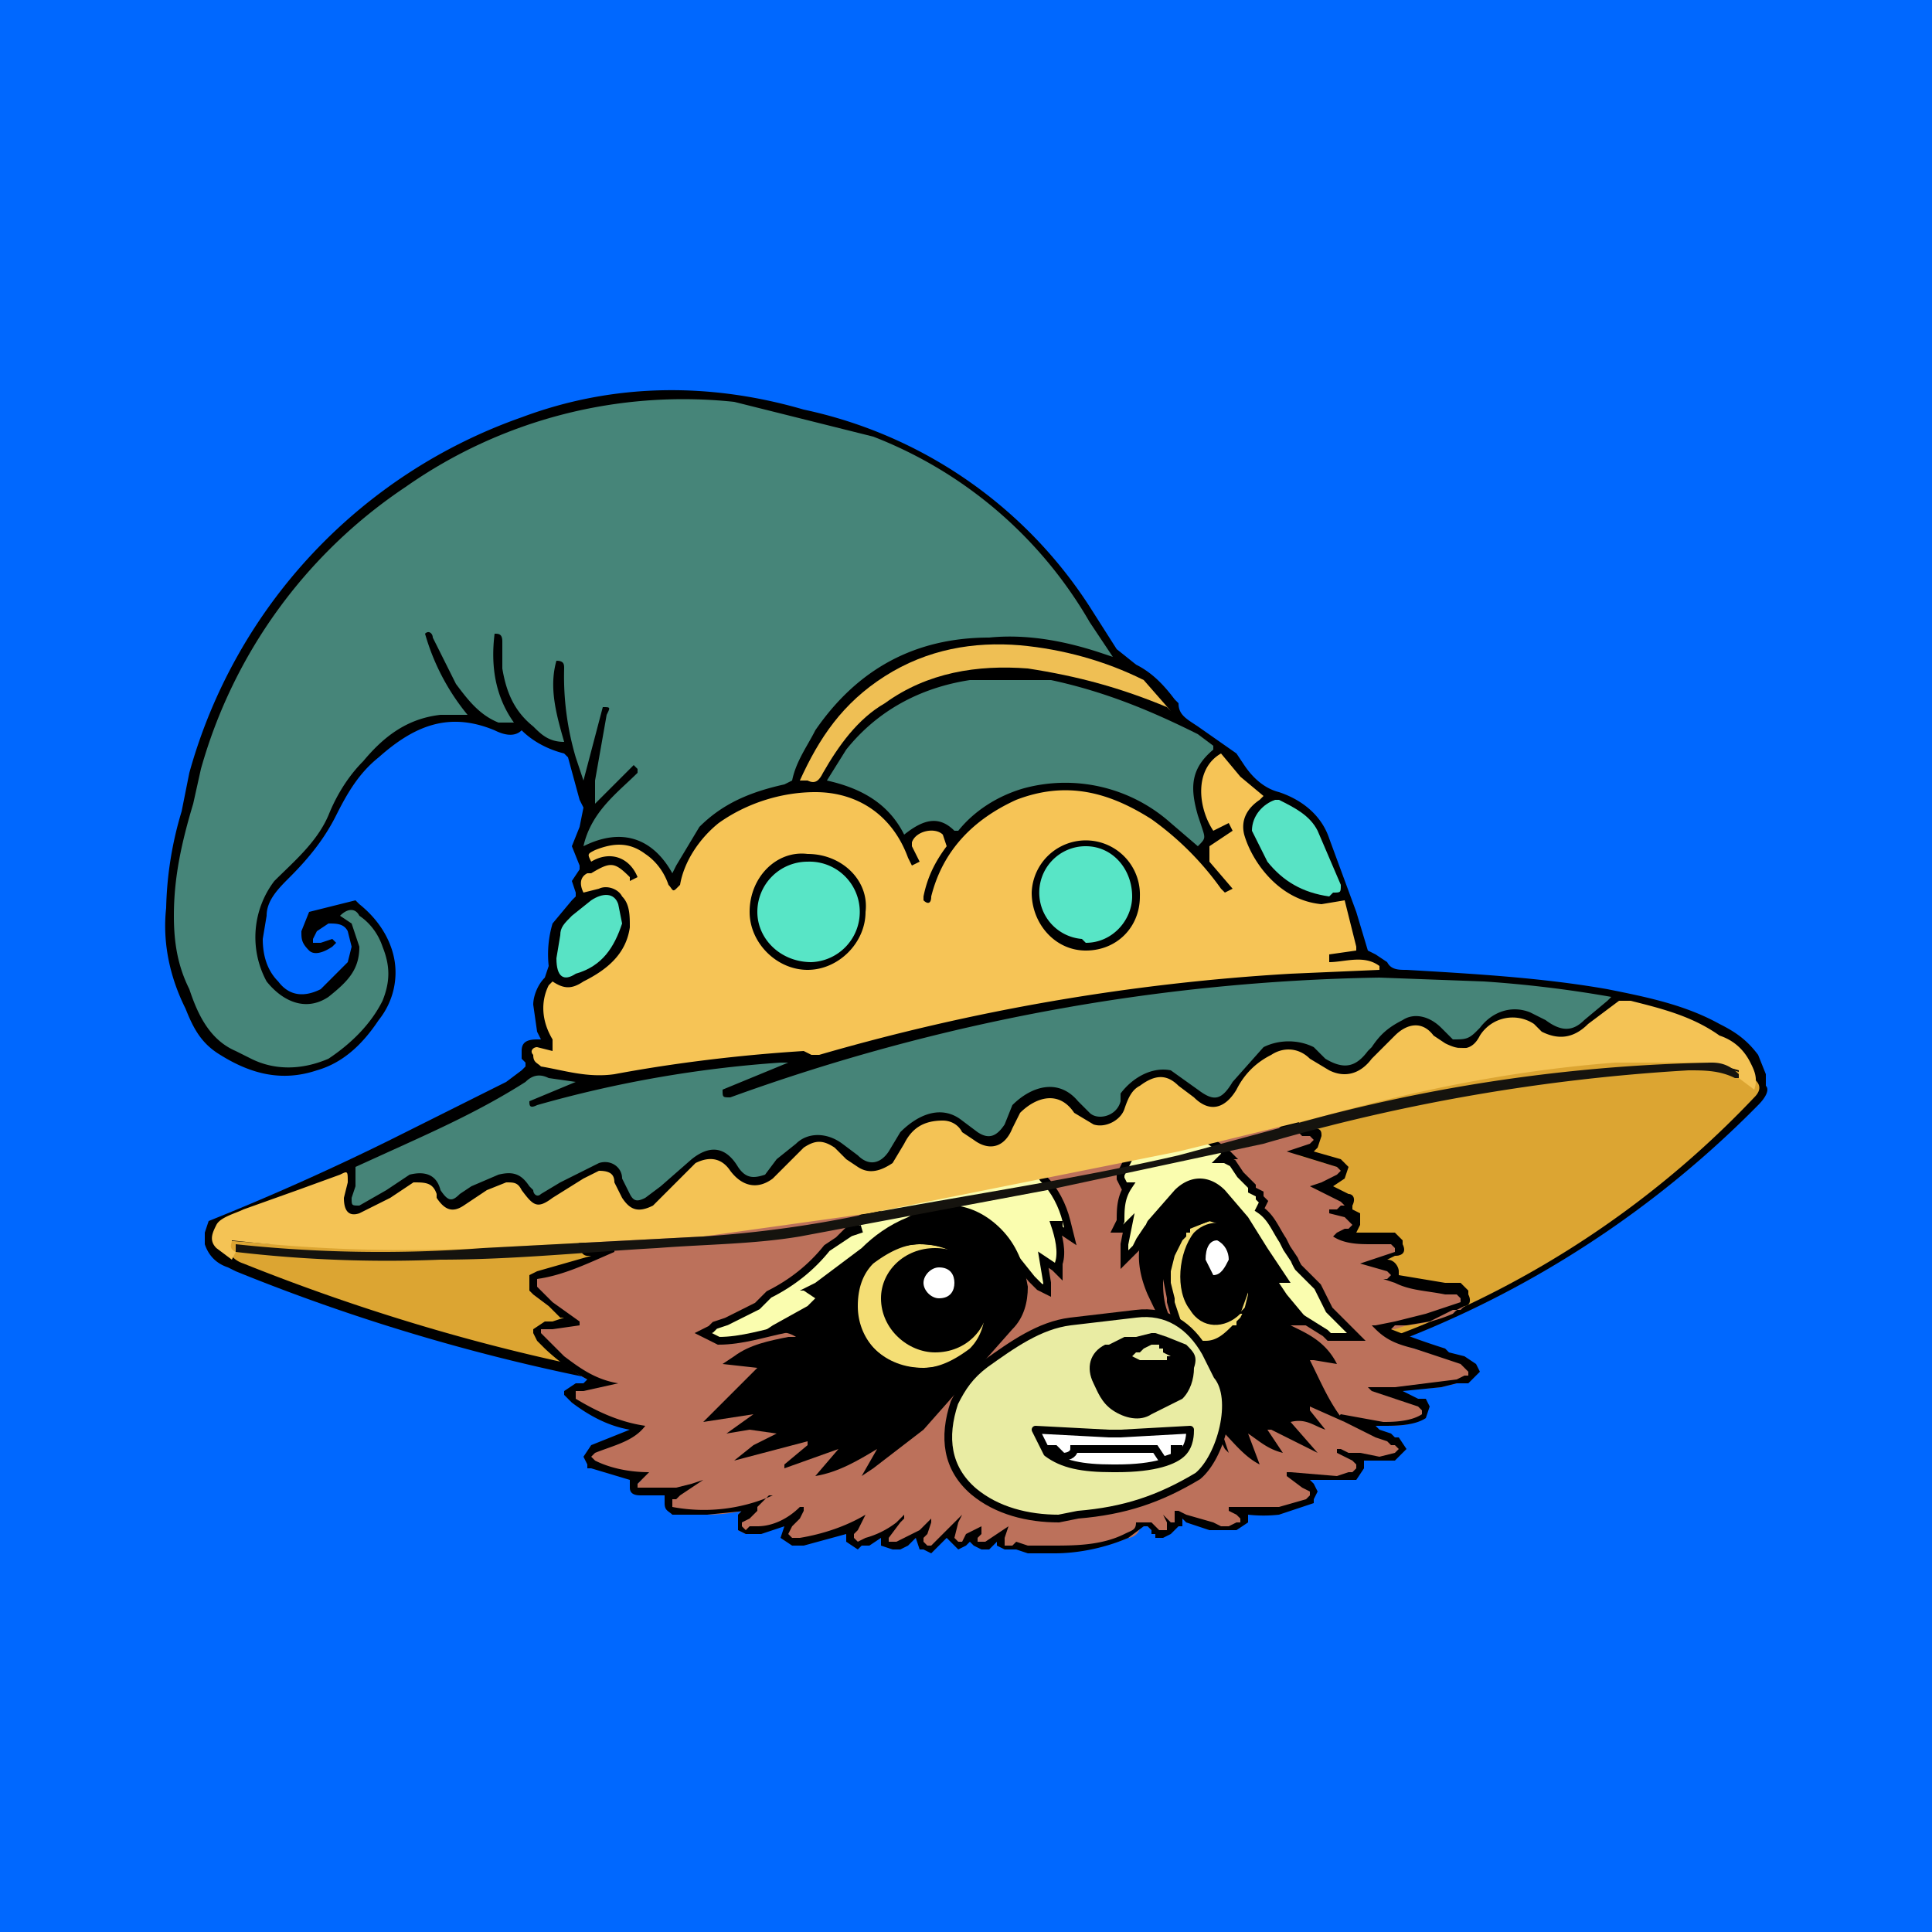 <svg xmlns="http://www.w3.org/2000/svg" xml:space="preserve" id="Ricky" x="0" y="0" style="enable-background:new 0 0 500 500" version="1.1" viewBox="0 0 500 500"><style>.st2{fill:#f4de75}.st4{fill:#fff}.st6{fill:#fafdaf;stroke:#000;stroke-width:2;stroke-miterlimit:10}.st14{fill:#468478}</style><path d="M0 0h500v500H0V0z" style="fill:#0068ff"/><path d="M457 281v-3l-2-5c-3-4-6-6-10-8-9-5-19-7-29-9-17-3-35-4-52-5-2 0-4 0-5-2l-3-2-2-1-3-10-7-19c-2-6-7-10-13-12-4-1-7-4-9-7l-2-3-10-7c-3-2-5-3-5-6l-1-1c-3-4-6-7-10-9l-5-4-7-11a117 117 0 0 0-74-51c-24-7-49-7-73 2a136 136 0 0 0-86 92l-2 10a93 93 0 0 0-4 25c-1 9 1 18 5 26 2 5 4 9 9 12 8 5 16 7 25 4 7-2 12-7 16-13 4-5 5-11 4-16s-4-10-9-14l-1-1-12 3-2 5c0 2 0 3 2 5 1 1 3 1 6-1l1-1-1-1-3 1h-2v-1l1-2 3-2c2 0 4 0 5 2l1 4-1 4-7 7c-4 2-8 2-11-2-3-3-4-7-4-11l1-6c0-4 3-7 6-10 5-5 9-10 12-16s6-11 11-15c9-8 18-12 30-7 2 1 5 2 7 0 3 3 7 5 11 6l1 1 3 11 1 2-1 5-2 5 2 5v1l-2 3 1 3v1l-1 1-5 6a28 28 0 0 0-1 11l-1 3c-2 2-3 5-3 7l1 7 1 2h-1c-3 0-4 1-4 3v2l1 1v1l-1 1-4 3-30 15a660 660 0 0 1-47 21l-1 3v3c1 3 3 5 6 6l2 1a514 514 0 0 0 164 37c38 2 76 0 113-11a264 264 0 0 0 117-69c2-2 3-4 2-5zm-239 82z"/><path d="m452 278-10-3a838 838 0 0 0-79-4l-1 7-66 14s-67 18-102 22a453 453 0 0 1-66 5c-19 3-38 3-57 3l-13-1c1 3 2 5 5 6 50 20 101 32 154 36 31 3 61 2 92-4a248 248 0 0 0 145-75c2-2 2-4-2-6z" style="fill:#dca532"/><path d="M229 310s-27 11-23 22c5 11 16 28 26 29 10 2 86 4 92-3s17-31 7-42c-11-11-56-24-67-20l-35 14z" class="st2"/><path id="Eyeball_00000163065431868310240800000005228936410674880160_" d="M300 331v-1l1-6 2-5 2-2 1-1 6-3c4 0 6 1 9 3l2 3 1 3 1 3 1 9-2 7h-1l-2 3c-2 4-6 6-10 5l-4-1-4-4c-2-2-2-4-3-7v-6z" style="fill:#f3dd75"/><path d="m325 329-4 11c-4 4-10 4-13-1-4-5-3-15 1-20 4-4 10-3 13 1l3 9z"/><path d="M312 326c0-3 1-5 3-5 2 1 3 3 3 5-1 2-2 4-4 4l-2-4z" class="st4"/><path id="Eyeball" d="M239 357c10 0 19-9 19-19s-9-19-20-19-19 9-19 19 9 19 20 19z" class="st2"/><path d="M256 336c0 8-6 14-14 14-7 0-14-6-14-14 0-7 6-13 14-13s14 6 14 13z"/><path d="M243 336c-2 0-4-2-4-4s2-4 4-4c3 0 4 2 4 4s-1 4-4 4z" class="st4"/><path d="M272 401h-6l-3-1h-1v1h-2l-1-2v-2l-4 3-1 1-1-1-1-2v-1l-1 1-2 2h-2l-1-2v-2l-5 5h-2v-1l-1-2 1-1v-1l-1 1-1 1-3 2h-2v1h-1l-2-1v-3h1-1l-5 2-1 1h-1l-2-1v-3h1v-1c-4 3-9 4-14 4h-2l-2-1v-2l1-1 2-2-10 4h-3l-2-1 1-2 1-1v-1l2-1 1-1a43 43 0 0 1-22 1l-1-1 1-2v-1h2v-1l-1 1h-9l-2-1 1-2 1-1-13-4-1-1 1-2c5-2 9-3 12-6-6-1-12-4-17-7v-2l1-2h7a41 41 0 0 1-15-11l-1-1-1-2 2-2h7l-2-2-4-3-4-3v-4h1c6-1 11-4 17-6h-2l-2-1-2-1 1-2 3-2 2-1 2-2h1a457 457 0 0 0 137-25l37-8-4 3 5 1 1 2v2h-1l-1 1 3 1h3v1l2 1-1 2-4 2 10 3 1 1v2l-4 2-2 1 3 1 4 1 1 2-2 2h1l1 1h1l1 2v1l-2 1v1h-2l8 1h5l2 2v2h-1l-6 2 4 1 2 2-1 1 1 1 13 2h3l2 2v2l-1 1h-1l-1 1a37 37 0 0 1-12 3l-3 1h-4l9 5 7 2 6 2 2 1v2l-1 1h-1l-2 1-4 1-12 1h-3l7 2 2 1h1l1 2-1 2c-2 2-7 2-10 2l-7-1 3 2 2 1 3 2h1l1 1c1 0 2 1 1 2l-1 1-4 1-5-1h-3 1l1 1 1 2-2 2-1 1h-4l-10-1 2 2 2 2 1 1-1 1v1l-8 2h-12 1l1 1v2l-2 2h-6l-6-3h-2v-1 3h-2l-1 2-2 1-1-1-1-1-1-1h-2c0 2-2 3-3 3-7 3-14 3-20 3zm-34-80c-5 0-9 2-12 5-4 3-5 8-5 12 0 9 8 17 17 17h1c4 0 9-2 12-5s5-7 5-12c0-9-8-17-18-17zm65 16 2 6v1l3 2 3 2h1c3 0 6-2 8-5l2-2v-2l2-4v-10l-1-1v-1l-2-3-1-2-6-3h-1l-6 3-1 1v1h-1a14 14 0 0 0-2 5l-1 5v7z" style="fill:#bc715b"/><path d="m328 285-2 1 8 2v2h-1l-1 1-1 1h1l4 1 1 1h2l1 1-1 1-6 2 13 4 1 1-1 1-4 2-3 1 4 2 4 2 1 1h-1l-1 1h-2v1l4 1 1 1 1 1-1 1h-1l-2 1-1 1c3 2 7 2 10 2h5l1 1v1l-9 3 7 2 1 1-1 1h-1l3 1c4 2 8 2 13 3h3l1 1v1l-3 1-6 2-8 2-5 1h-1l1 1c3 3 6 4 10 5l9 3 3 1 2 2s1 0 0 0v1h-1l-2 1-16 2h-7l1 1 9 3 3 1 1 1v1c-3 2-8 2-10 2l-11-2c-1 1 0 1 1 2l8 4 3 1 1 1h1l1 1-1 1-4 1-5-1h-3l-2-1h-1v1l4 2 1 1v1l-1 1h-1l-3 1-12-1h-1c-1 0 0 0 0 0v1l4 3 2 1v1l-1 1-7 2h-13v1l2 1 1 1v1h-1l-2 1h-2l-2-1-7-2-2-1h-1v3h-1l-1-1-1-1 1 2v2h-2l-1-1-1-1h-4c0 2-1 2-3 3-6 3-13 3-19 3h-6l-3-1-1 1h-2v-2l1-3-6 4h-2v-1l1-1v-2l-4 2-1 2h-1l-1-1 1-4 1-2-8 8h-1l-1-1v-1l1-1 1-3v-1l-3 3-4 2-2 1h-2v-1l3-4 1-1v-1l-2 2a23 23 0 0 1-8 4l-2 1-1-1v-1l1-1 2-4c-5 3-11 5-17 6h-2l-1-1 1-2 2-2 1-2v-1h-1c-3 3-7 5-11 5h-2l-1 1-1-1v-1l2-1 2-2v-1l3-3h1a44 44 0 0 1-26 3v-2h1l1-1 3-2 3-2-3 1-4 1h-10v-1l3-3c-5 0-10-1-14-3l-1-1 1-1c5-2 10-3 13-7-7-1-13-4-18-7v-2h2l9-2c-6-1-10-4-14-7l-4-4-2-2v-1h3l7-1v-1l-7-5-4-4v-1c-1 0-1 0 0 0v-1c7-1 13-4 20-7v-1h-7v-2l2-1 5-3 35-3c35-4 102-22 102-22l32-7m-16 64c3 0 6-2 9-5l2-3v-1l2-6v-9l-1-1v-1l-2-4-2-2-6-3h-1l-6 3-1 1h-1v1l-3 5-1 5v2l1 5v1l2 7 3 3 4 1 1 1m-74 7h1c10 0 18-8 18-18s-8-18-19-18c-10 0-18 8-18 18s8 18 18 18m101-75-12 2-31 7a972 972 0 0 1-137 25h-1l-3 2-2 1-2 1c-1 1-2 2-1 3 0 2 1 3 2 3h1l-14 4-2 1v4l1 1 4 3 3 3h1l-3 1h-2l-3 2v1l1 2 1 1 1 1a52 52 0 0 0 11 8l-1 1h-2l-3 2v1l2 2c4 3 9 6 15 7l-10 4-2 3 1 2v1h1l10 3v2c0 2 2 2 3 2h6v2c0 2 1 2 2 3h9l10-1h-1l-1 1v4l2 1h4l6-2-1 3 3 2h3l11-3v2l3 2 1-1h2l3-2v2l3 1h2l2-1 2-2 1 3h1l2 1 1-1 3-3 2 2 1 1 2-1 1-1 1 1 2 1h2l2-2v1l2 1h3l3 1h7c5 0 12-1 19-4l4-3h1l1 1v1h1v1h2l2-1 1-1 1-1h1v-2l1 1 6 2h7l3-2v-2a36 36 0 0 0 8 0l9-3v-1l1-2-1-2-1-1h-1 13l2-3v-2h8l3-3-2-3h-1l-1-1-3-1-1-1h2c3 0 8 0 11-2l1-3-1-2h-2l-2-1-2-1 10-1 4-1h3l1-1 2-2-1-2-3-2-4-1-1-1a195 195 0 0 1-14-5l1-1h3l6-1 6-3h1l2-1c1 0 2-1 1-3v-1l-2-2h-4l-12-2v-1c0-1-1-3-3-3l2-1c2 0 3-1 2-3v-1l-2-2h-10l1-2v-3l-2-1v-1c1-2 0-3-1-3l-4-2 3-2 1-3-2-2-7-2 1-1 1-3c0-1 0-2-2-2l-1-1h-3l1-3-2-2-3-1 7-4zm-26 35h1l5 2 1 2h1l1 3v1l1 1v10l-1 4-1 2-1 1v1h-1c-2 2-4 4-7 4h-1l-3-2-2-2-2-6v-1l-1-4v-3l1-4 2-4 1-1v-1h1v-1l5-2zm-74 38h-1c-9 0-16-7-16-16 0-4 1-8 4-11 4-3 8-5 12-5h1c9 0 16 7 16 16 0 4-1 8-4 11-4 3-8 5-12 5z"/><path d="M348 346h-4l-1-1-8-5h-6l-5-1v1-1h-1l1-1v-14l-1-1-2-3-1-3-7-2-6 2-1 1-1 1-1 1-1-1-1-1-2-3-3 3-2 3-1 2-3 3v-4l1-5-1 1h-2l1-2c0-3 0-6 2-9h-1l-1-2v-1l2-4v-1l2-4 3-2a16 16 0 0 1 10-2c1 0 3 0 3 2l7 5 1 1h-1l-1 1h1l2 1 2 3 2 2 1 1v1l2 1v1l1 1-1 2c3 2 4 5 6 8l1 2 2 3a13 13 0 0 0 1 2l1 1 1 1 2 2 1 1 1 2 2 4 1 1 6 6h-3z" class="st6"/><path d="M334 332h-3l2 3 5 6 2 2h-6c4 2 9 4 12 10l-6-1h-1c3 6 5 11 9 16l-9-4v1l4 5c-3-1-5-3-9-2l7 8-12-6h-1l4 6c-4-1-6-3-9-5l3 8c-4-2-7-6-10-9l2 6-1-1a1195 1195 0 0 1-20-40c-3-7-3-13 0-19l7-8c4-4 9-4 13 0l6 7 5 8 6 9zm-33 0c0 5 1 8 3 11 4 6 10 6 15 2 6-6 7-19 2-26-4-5-10-5-15-1-3 4-5 9-5 14z"/><path d="m186 347-2-1-2-1 2-1 1-1 3-1 8-4 1-1 2-2c6-3 11-7 15-12l6-4 3-1-4 1 3-3 3-2 1-1h1l2-2 1-1h1l1-1 7-3h-1l1-1 2-2 9-2h1v-1l2-1h1c5 0 10 1 14 3l2 3c3 3 5 7 6 11l1 4-3-2v-1h-1c1 3 2 7 1 10v2l-1-1-3-2 1 6v2l-2-1-2-2-4-5-3-2-2 1-4 2-1 1-1-1c-3-4-8-6-14-6-10 0-18 8-18 17l1 4v2h-5l-5-1h-4l-4 1c-5 1-11 3-17 3z" class="st6"/><path id="Black_Fur" d="m223 382 4-7c-5 3-10 6-16 7l6-7-14 5v-1l6-5v-1l-19 5 5-4 6-3-7-1-6 1 7-5-13 2 14-14-9-1 3-2c4-3 9-4 14-5h2c-3-2-6-1-9-1l3-2 9-5 2-2-3-2h-1l4-2 12-9c3-3 7-6 12-8 8-5 17-4 24 3 4 4 6 9 7 15 0 4-1 8-4 11l-23 26-13 10-3 2zm16-28c9 0 17-7 16-16 0-9-7-16-17-16-9 0-17 7-17 16 1 9 8 16 18 16z"/><path d="m315 356-3-6c-4-7-10-11-18-10l-17 2c-8 1-15 6-22 11-4 3-6 6-8 10-3 9-2 17 5 23 6 5 14 7 22 7l5-1c12-1 21-4 31-10 6-5 10-20 5-26z" style="fill:#e9eca3;stroke:#000;stroke-width:2;stroke-miterlimit:10"/><path d="m307 348-5-2-3-1h-1l-4 1h-3l-4 2h-1c-4 2-5 6-3 10 1 2 2 5 5 7s7 3 10 1l8-4c2-2 3-5 3-8 1-3 0-4-2-6zm-7 0v1h1v1l2 1h-1v1h-7l-2-1 1-1h1l1-1 2-1h2z"/><path d="m268 370 19 1h3l18-1c0 1 0 4-2 6s-7 4-17 4h-1c-8 0-13-1-17-4l-3-6z" style="fill:#fff;stroke:#000;stroke-width:2;stroke-linejoin:round;stroke-miterlimit:10"/><path d="M271 375h2l2 2c2 0 3-1 3-2h21l2 3 3-1v-2h2" style="fill:#fff;stroke:#000;stroke-width:2;stroke-miterlimit:10"/><path d="m60 326-4-3c-2-2-1-4 0-6s5-3 7-4l14-5 11-4c2-1 2-1 2 2l-1 4c0 3 1 5 4 4l8-4 6-4c3 0 5 0 6 3v1c2 3 4 4 7 2l6-4 5-2c2 0 3 0 4 2 3 4 4 5 8 2l8-5 4-2c3 0 4 1 4 3l2 4c2 3 4 4 8 2l5-5 6-6c4-2 7-1 9 2 3 4 7 5 11 2l4-4 4-4c3-2 5-2 8 0l3 3 3 2c3 2 6 1 9-1l3-5c2-4 5-6 10-6 2 0 4 1 5 3l3 2c4 3 8 2 10-3l2-4c4-4 10-6 14 0l5 3c3 1 7-1 8-4s2-5 4-6c4-3 7-3 10 0l4 3c4 4 8 3 11-2 2-4 5-7 9-9 3-2 7-2 10 1l5 3c4 2 8 1 11-3l6-6c3-3 7-4 10 0l3 2c4 2 7 2 9-2a10 10 0 0 1 14-3l2 2c4 2 8 2 12-2l8-6h3c8 2 16 4 23 9 3 1 6 3 8 7 1 2 2 4 1 7l-4-3v-2l-7-2h-25c-26 2-51 7-76 14l-37 9-80 16-43 6-57 3a399 399 0 0 1-65-2c0 1-1 2 1 3l-1 2z" style="fill:#f4c355"/><path d="M61 324v-2a351 351 0 0 0 64 1l57-3c15-1 29-3 43-6 27-5 54-9 80-15l37-10a431 431 0 0 1 101-14c3 0 5 1 7 3v1h-1c-4-2-8-2-12-2a496 496 0 0 0-110 19l-56 12-64 12c-12 2-24 2-37 3-18 1-37 3-56 3a337 337 0 0 1-53-2z" style="fill:#15130e"/><path d="m288 170-3-1c-9-3-19-5-29-4-19 0-34 8-45 24-2 4-5 8-6 13l-2 1c-9 2-16 5-22 11l-6 10-1 2c-5-9-13-12-23-7 2-9 9-14 14-19v-1l-1-1-10 10v-6l3-17c1-2 1-2-1-2l-5 19-2-6a74 74 0 0 1-3-23c0-1 0-2-2-2-2 7 0 14 2 21-4 0-6-2-8-4-5-4-7-9-8-15v-7c0-2-1-2-2-2-1 8 0 16 5 23h-4c-5-2-8-6-11-10l-6-12c0-1-1-2-2-1a58 58 0 0 0 11 21h-7c-9 1-15 6-20 12-4 4-7 9-9 14-3 7-9 12-14 17a24 24 0 0 0-2 26c4 5 10 8 16 4 5-4 8-7 8-13l-2-6-3-2c2-2 4-2 5 0 3 2 5 5 6 8 2 5 2 9 0 14-3 6-8 11-14 15-7 3-14 3-20 0l-4-2c-7-3-10-10-12-16-3-6-4-12-4-19 0-10 2-19 5-29l2-9a130 130 0 0 1 53-73 125 125 0 0 1 85-22l36 9a111 111 0 0 1 56 48l6 9z" style="fill:#468579"/><path d="m357 251-23 1a554 554 0 0 0-122 21h-2l-2-1c-16 1-33 3-49 6-7 1-13-1-19-2-1-1-2-1-2-3-1-1 0-2 1-2l4 1v-3c-3-5-3-10-1-14l1-1c3 2 5 2 8 0 6-3 11-7 12-14 0-3 0-6-2-8-1-2-4-3-6-2l-4 1c-1-2-1-4 1-5h1c5-3 6-3 10 1v1l2-1c-2-5-7-7-12-4-1-2-1-2 1-3 5-2 9-2 13 1 3 2 5 5 6 8 1 1 1 2 2 1l1-1c1-6 5-12 10-16 7-5 16-8 25-8 11 0 20 6 24 17l1 2 2-1-2-4v-1c1-3 6-4 8-2l1 3c-3 4-5 8-6 13v1c1 1 2 1 2-1 3-12 11-20 22-25 13-5 24-2 35 5 7 5 13 11 18 18l1 1 2-1-6-7v-4l6-4-1-2-4 2c-4-6-5-16 2-20l5 6 6 5-1 1c-3 2-5 5-4 9 2 7 9 17 20 18l6-1 3 12v1l-7 1v2c4 0 9-2 13 1v1zm-148-30c-8-1-15 6-15 15 0 8 7 15 15 15s15-7 15-15c1-8-6-15-15-15zm86 11a14 14 0 0 0-28-1c0 8 6 15 14 15s14-6 14-14z" style="fill:#f6c456"/><path d="M234 216c-4-8-11-12-20-14l5-8c8-10 19-16 32-18h21c14 3 26 8 38 14l4 3v1c-6 5-6 10-4 17l1 3c1 3 1 3-1 5l-7-6a41 41 0 0 0-38-9c-7 2-13 6-17 11h-1c-4-4-8-3-13 1z" class="st14"/><path d="M207 202c5-11 11-20 22-27s23-9 35-8c11 1 22 4 32 9l7 8-1-1c-12-5-23-8-36-10-13-1-26 1-37 9-7 4-12 11-16 18-1 2-2 3-4 2h-2z" style="fill:#efbf54"/><path d="M344 232c-7-1-12-4-16-9l-4-8c0-4 3-7 6-8h1c4 2 8 4 10 8l6 14c0 2 0 2-2 2l-1 1zm-200 16 1-6c0-2 1-3 3-5l5-4c3-2 6-2 7 1l1 5c-2 6-5 11-12 13-3 2-5 1-5-4z" style="fill:#58e3c5"/><path d="m92 302 11-5c11-5 22-10 33-17 2-2 4-2 6-1l7 1-12 5c0 1 0 2 2 1a306 306 0 0 1 63-11h2l-17 7c0 2 0 2 2 2a517 517 0 0 1 168-31l27 1a307 307 0 0 1 33 4l-1 1-6 5c-3 3-6 3-10 0l-4-2c-5-2-10 0-13 4l-1 1c-2 2-3 2-6 2l-3-3c-3-3-7-4-10-2-4 2-6 4-8 7l-1 1c-3 4-6 5-11 2l-3-3c-4-2-9-2-13 0l-8 9c-3 5-5 5-9 2l-7-5c-5-1-10 2-13 6v2c-1 4-6 5-8 3l-3-3c-5-6-12-4-17 1l-2 5c-2 3-4 4-7 2l-4-3c-5-4-11-2-16 3l-3 5c-2 3-5 4-8 1l-4-3c-4-3-9-3-12 0l-5 4-3 4c-3 1-5 1-7-2-3-5-7-6-12-2l-8 7-4 3c-2 1-3 1-4-1l-2-4c0-3-3-5-6-4l-10 5-5 3c-1 1-2 0-2-1l-1-1c-2-3-4-4-8-3l-7 3-3 2c-2 2-3 2-5-1-1-4-4-5-8-4l-6 4-7 4c-2 0-2 0-2-2l1-3v-5z" class="st14"/><path d="M281 219a12 12 0 0 0-12 13 12 12 0 0 0 11 11l1 1c7 0 12-6 12-12 0-7-5-13-12-13zm-72 4a13 13 0 0 0-13 13c0 7 6 13 14 13a13 13 0 0 0-1-26z" style="fill:#58e5c6"/></svg>